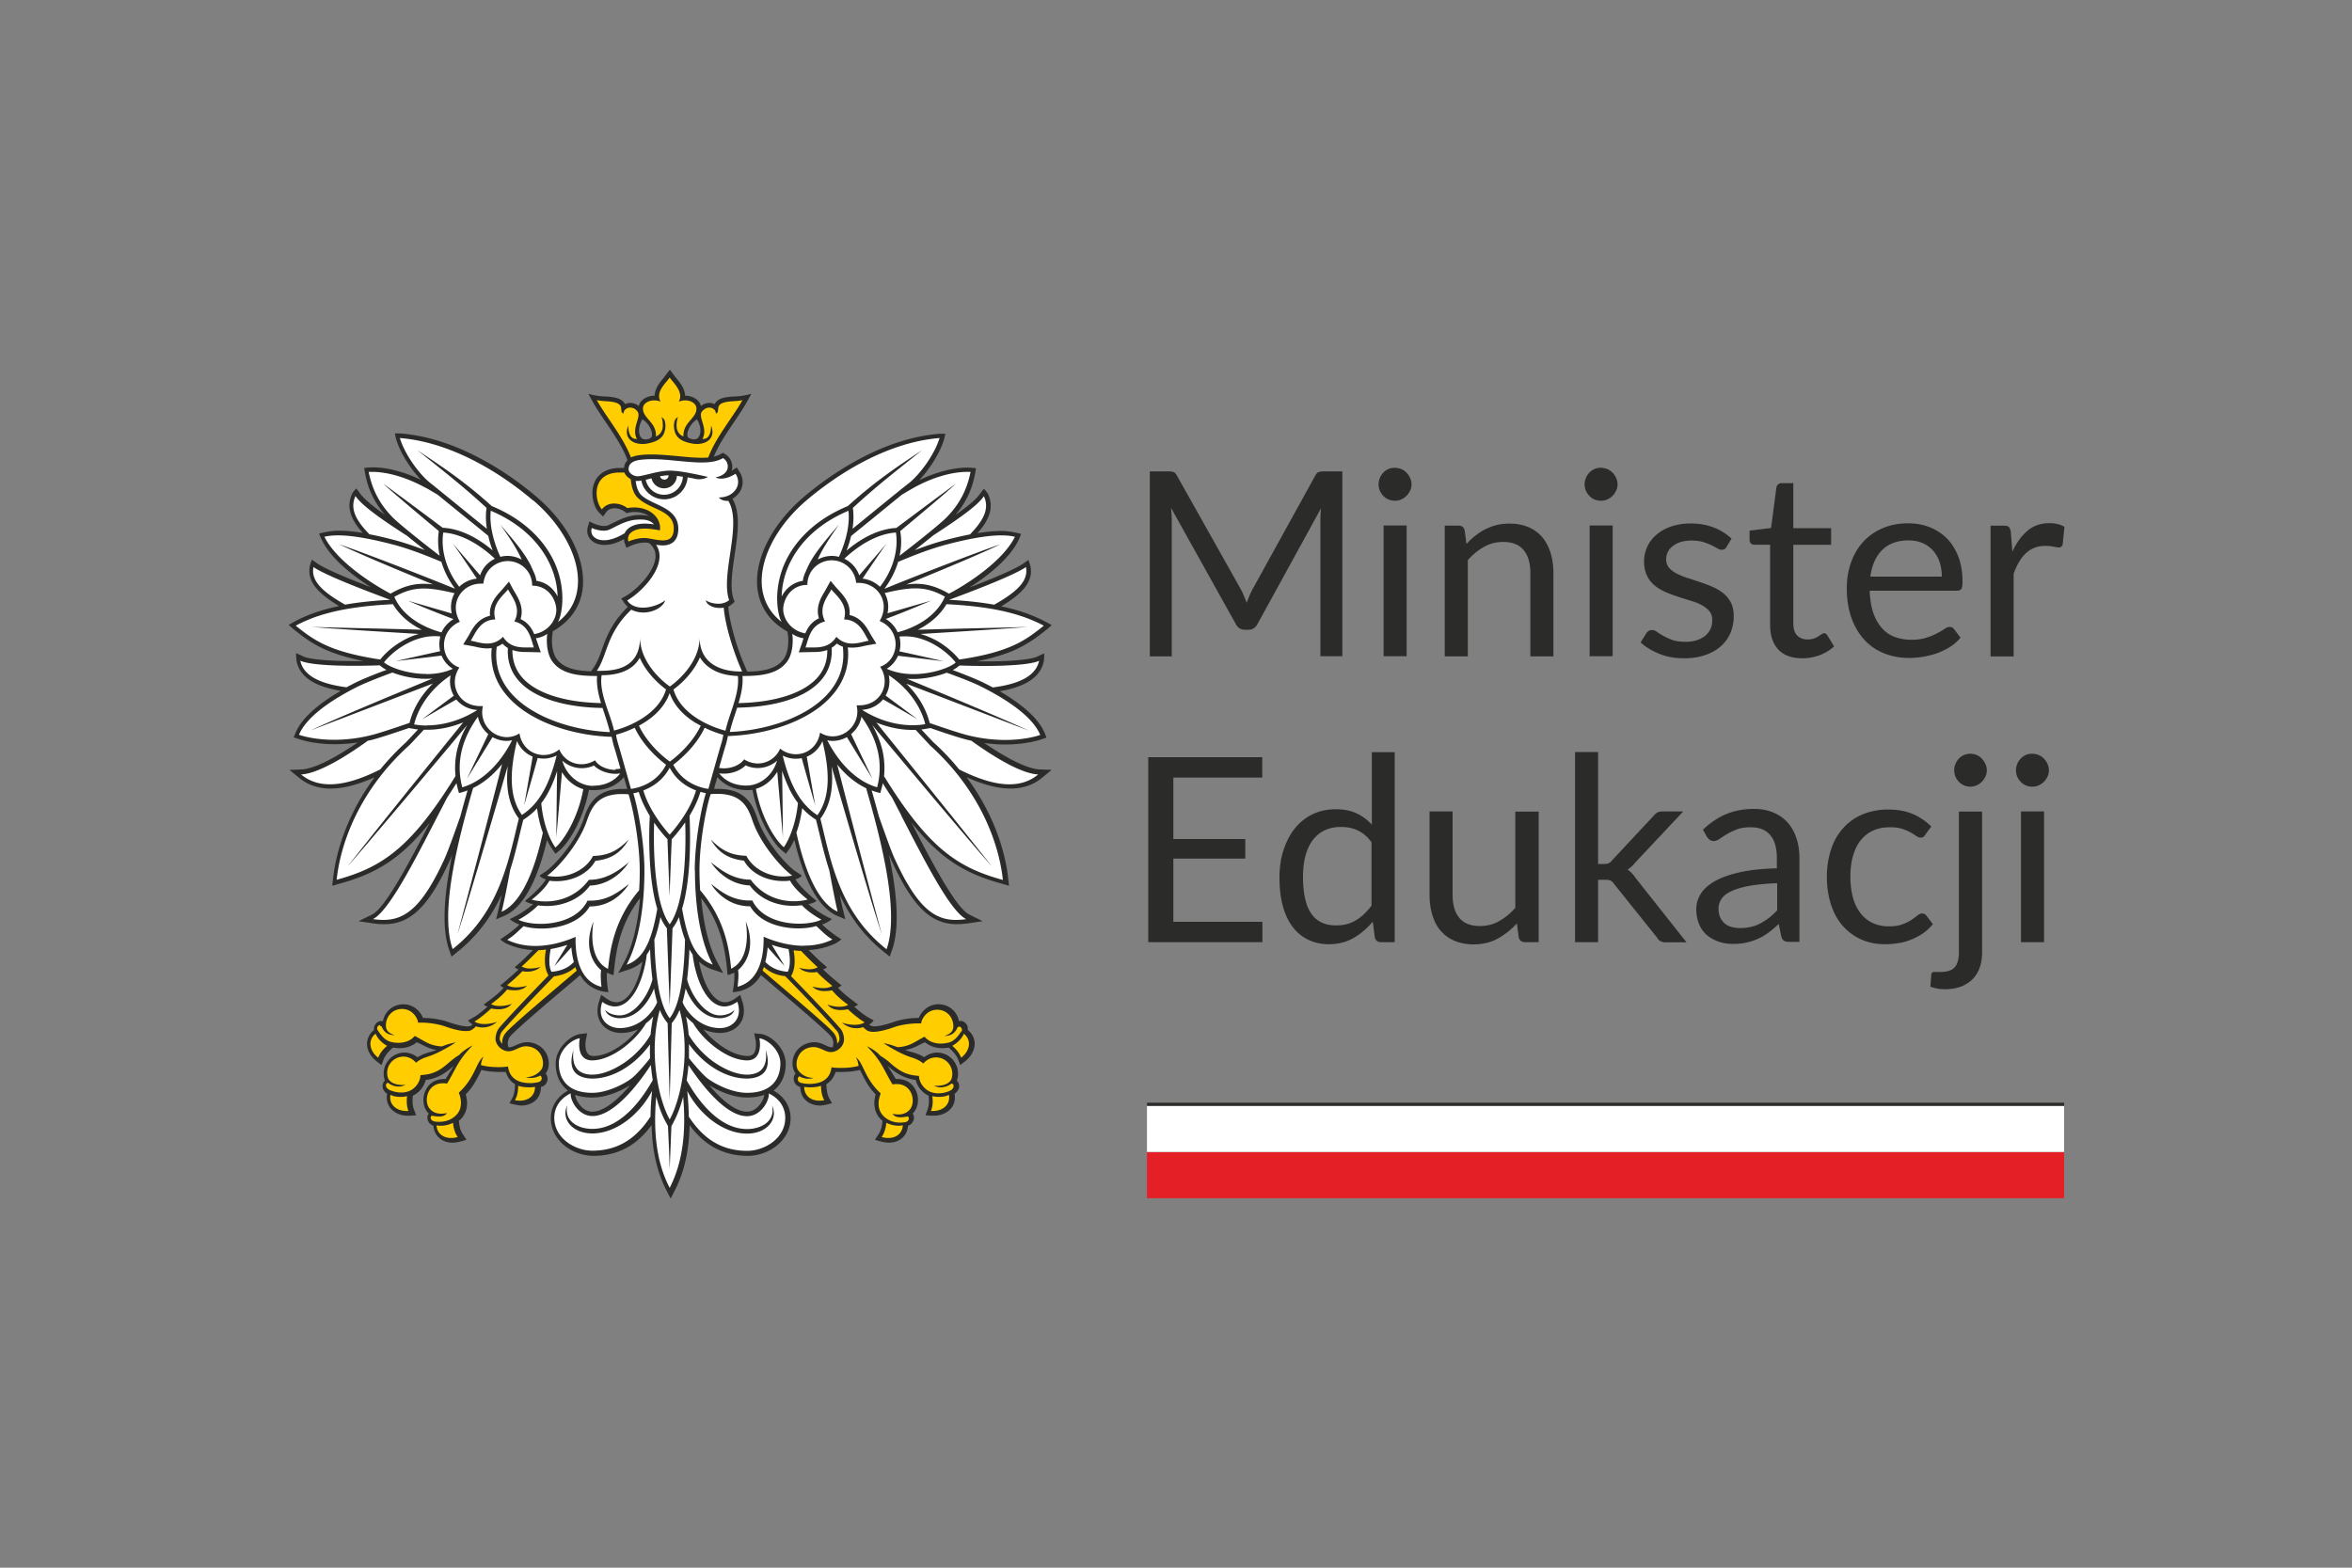 <svg xmlns="http://www.w3.org/2000/svg" width="150" height="100" data-name="Warstwa 1"><rect width="100%" height="100%" fill="#808080" stroke="none"/><defs><clipPath id="a"><path d="M6.18 11.42h137.63v77.17H6.18z" style="fill:none"></path></clipPath><clipPath id="b"><path d="M6.18 11.42h137.63v77.17H6.18z" style="fill:none"></path></clipPath><clipPath id="c"><path d="M18.36 23.59h48.71v52.83H18.36z" style="fill:none"></path></clipPath><clipPath id="d"><path d="M6.18 11.42h137.63v77.17H6.18z" style="fill:none"></path></clipPath></defs><g style="clip-path:url(#a)"><g style="clip-path:url(#b)"><path d="M85.61 30.06v11.8h-1.4v-8.67c0-.12 0-.24.01-.37 0-.13.02-.27.03-.4L80.2 39.8c-.13.25-.32.37-.58.37h-.23c-.26 0-.45-.12-.58-.37l-4.13-7.41c.03.29.05.56.05.81v8.67h-1.4v-11.8h1.18c.14 0 .25.01.33.04.08.03.15.1.22.23l4.08 7.26c.07.13.13.27.19.41.06.14.12.29.18.44.05-.15.11-.29.17-.44.06-.15.13-.28.2-.42l4-7.25c.07-.13.14-.2.22-.23.08-.03.19-.04.33-.04h1.18ZM90.02 30.9c0 .14-.03.28-.09.4s-.13.23-.23.33-.21.17-.34.23-.26.08-.41.08-.28-.03-.4-.08-.23-.13-.33-.23c-.09-.1-.17-.21-.22-.33a1.057 1.057 0 0 1 0-.81c.05-.13.13-.24.22-.34a.979.979 0 0 1 .73-.31c.14 0 .28.03.41.08s.24.13.34.23c.1.1.17.21.23.34.06.13.09.27.09.41Zm-.31 2.62v8.34h-1.47v-8.34h1.47ZM93.5 34.73c.18-.2.37-.39.58-.55.2-.16.42-.31.65-.42s.47-.21.72-.27c.25-.06.53-.09.83-.09.46 0 .86.08 1.21.23.35.15.64.37.87.64.23.28.41.61.53 1 .12.39.18.82.18 1.29v5.31H97.6v-5.31c0-.63-.14-1.12-.43-1.47s-.73-.52-1.31-.52c-.43 0-.84.1-1.21.31-.38.21-.72.49-1.04.85v6.14h-1.47v-8.34h.88c.21 0 .34.1.39.3l.12.91ZM103.16 30.9c0 .14-.03.28-.09.4s-.13.23-.23.33-.21.17-.34.23-.26.08-.41.08-.28-.03-.4-.08-.23-.13-.33-.23c-.09-.1-.17-.21-.22-.33a1.057 1.057 0 0 1 0-.81c.05-.13.13-.24.22-.34a.979.979 0 0 1 .73-.31c.14 0 .28.03.41.08s.24.13.34.23c.1.1.17.21.23.34.06.13.09.27.09.41Zm-.31 2.62v8.34h-1.47v-8.34h1.47ZM110.11 34.89a.33.33 0 0 1-.3.18.57.57 0 0 1-.28-.09c-.1-.06-.23-.13-.38-.2s-.33-.14-.54-.21c-.21-.06-.46-.09-.74-.09-.25 0-.47.03-.67.09-.2.06-.37.15-.51.26a1.05 1.05 0 0 0-.43.85c0 .21.06.39.19.54.12.14.29.27.49.37.2.1.43.2.69.28.26.08.52.17.79.26s.54.19.79.3c.26.11.49.25.69.41.2.16.37.37.49.6.12.24.18.53.18.86 0 .38-.07.74-.21 1.07-.14.33-.34.61-.61.85-.27.24-.6.43-.99.56-.39.14-.84.21-1.35.21-.58 0-1.11-.09-1.58-.28-.47-.19-.87-.43-1.2-.73l.35-.56c.04-.07.1-.13.16-.17s.14-.06.23-.06c.1 0 .2.04.31.12a4.096 4.096 0 0 0 .97.51c.23.08.5.12.84.12.29 0 .54-.04.75-.11.21-.07.39-.17.54-.3.14-.13.25-.27.32-.44.07-.16.1-.34.1-.53 0-.23-.06-.42-.18-.57-.12-.15-.29-.28-.49-.39-.2-.11-.43-.2-.7-.28-.26-.08-.53-.16-.8-.25s-.54-.19-.8-.3-.49-.25-.7-.42-.37-.38-.49-.63-.19-.55-.19-.91c0-.32.07-.62.2-.92.13-.29.32-.55.58-.77.25-.22.56-.4.93-.53s.79-.2 1.26-.2c.55 0 1.04.09 1.48.26s.81.41 1.13.71l-.33.54ZM114.94 41.99c-.66 0-1.17-.18-1.52-.55-.35-.37-.53-.9-.53-1.59v-5.1h-1a.33.33 0 0 1-.22-.08c-.06-.05-.09-.13-.09-.24v-.58l1.37-.17.34-2.58a.36.36 0 0 1 .11-.2c.06-.05.13-.08.23-.08h.74v2.87h2.41v1.06h-2.41v5.01c0 .35.08.61.25.78.17.17.39.25.66.25a1.203 1.203 0 0 0 .69-.2c.08-.05.15-.09.21-.14.06-.04.11-.06.15-.06.08 0 .15.05.21.14l.43.7c-.25.24-.56.42-.91.56-.36.13-.72.2-1.1.2ZM125.02 40.69c-.18.22-.4.41-.65.57-.25.16-.52.29-.81.4a5.542 5.542 0 0 1-1.8.31c-.58 0-1.11-.1-1.59-.29-.49-.2-.91-.48-1.26-.86s-.63-.84-.83-1.4c-.2-.55-.3-1.19-.3-1.91 0-.58.09-1.12.27-1.63.18-.5.43-.94.77-1.31s.74-.66 1.23-.87c.48-.21 1.03-.32 1.63-.32.5 0 .96.08 1.39.25.42.17.79.41 1.1.72.31.32.55.71.73 1.17.17.46.26.99.26 1.58 0 .23-.02.38-.07.46-.05.08-.14.12-.28.12h-5.57c.02.53.09.99.22 1.38s.31.71.54.98.5.46.82.58.67.19 1.07.19c.37 0 .68-.04.95-.13.27-.08.5-.18.69-.28.19-.1.35-.19.48-.28s.24-.13.33-.13c.12 0 .21.05.28.14l.41.54Zm-1.18-3.91c0-.34-.05-.65-.14-.93-.1-.28-.24-.53-.42-.73s-.41-.37-.67-.48-.56-.17-.9-.17c-.7 0-1.26.21-1.67.61-.41.41-.66.98-.76 1.7h4.56ZM128.34 35.19c.26-.57.59-1.02.97-1.34.38-.32.85-.48 1.41-.48.18 0 .34.02.51.06.16.04.31.1.43.18l-.11 1.1c-.03.14-.12.21-.25.21-.08 0-.19-.02-.34-.05s-.32-.05-.5-.05c-.26 0-.5.04-.7.12-.21.08-.39.19-.55.34-.16.15-.31.34-.44.56-.13.22-.25.48-.35.76v5.27h-1.47v-8.34h.84c.16 0 .27.03.33.09s.1.17.12.31l.1 1.27Z" style="fill:#2b2b2a"></path></g><g style="clip-path:url(#c)"><path d="M62.66 47.38c.49.07.97.11 1.45.11 1.04 0 1.89-.18 2.34-.34l.29-.1-.11-.28c-.36-.87-1.34-1.79-2.88-2.68.57-.09 1.05-.23 1.44-.4.77-.34 1.23-.83 1.37-1.47.03-.15.04-.54.04-.54s-.33.14-.46.21c-.3.14-1.33.3-3.33.3h-.52c.87-.18 1.6-.39 2.22-.64 1.01-.42 1.63-.91 2.24-1.39.09-.07.32-.28.32-.28s-.26-.16-.37-.21c-.69-.36-1.54-.72-2.85-.99.35-.21.64-.41.9-.61.5-.4 1.15-1.03.97-1.94-.02-.11-.13-.41-.13-.41s-.24.16-.33.23c-.32.22-1.19.67-3.44 1.53 1.15-.73 2.59-1.84 3.17-3.09.03-.08.13-.33.13-.33s-.62-.19-1.28-.19c-.43 0-.93.05-1.5.14.1-.12.2-.23.28-.34.58-.77.71-1.45.4-2.14-.05-.12-.27-.35-.27-.35s-.17.2-.24.31c-.25.36-.78.8-1.58 1.36.66-.77 1.07-1.61 1.26-2.66.02-.08.05-.32.05-.32s-.29-.04-.55-.04c-.91 0-2.01.29-3.07.8.69-.72 1.34-1.77 1.58-2.58.03-.1.09-.38.09-.38h-.39c-1.64.14-3.37.68-5.13 1.63-1.53.82-2.77 1.77-3.53 2.42-2.12 1.81-3.26 4.2-2.89 6.1.15.77.6 1.76 1.87 2.47l.03.2c.07.59-.02 1.18-.25 1.51-.47.7-1.39.83-2.34.84l-.06-.13c-.66-1.45-1.08-3.12-1.15-3.96v-.06c.09-.04.18-.1.25-.17l.15-.13-.07-.19c-.24-.69-.08-1.76.07-2.79.2-1.33.4-2.69-.14-3.59.21-.13.39-.3.51-.51.21-.39.19-.84-.07-1.24l-.16-.25-.25.16s-.05.03-.08.05c.02-.05.02-.08.03-.12a.94.94 0 0 0-.44-.94l-.15-.09-.15.09c-.12.07-.26.12-.43.16.32-.77.83-1.52 1.29-2.2.3-.45.59-.87.81-1.27l.3-.54s-.56.17-1.1.17c-.44.03-.94.06-1.19.4-.02.03-.04.06-.05.09a.773.773 0 0 0-.34-.08.86.86 0 0 0-.54.2c-.08-.38-.51-.66-1.01-.66-.01-.46-.34-.85-.56-1.12-.07-.08-.41-.54-.41-.54s-.34.45-.41.54c-.22.26-.55.66-.56 1.12-.5 0-.93.28-1.01.66a.86.86 0 0 0-.54-.2c-.12 0-.24.03-.34.08-.01-.03-.03-.06-.05-.09-.25-.33-.75-.37-1.19-.4-.55 0-1.1-.17-1.1-.17l.3.54c.22.4.51.82.81 1.27.51.75 1.08 1.58 1.39 2.43-.15.15-.21.32-.22.49h-.24c-1.1 0-1.51.58-1.65.93-.3.71-.03 1.6.3 1.92l.25.25.2-.28c.15-.21.38-.25.54-.25.23 0 .47.09.65.23l.11.08.13-.03c.13-.03.26-.04.39-.04.34 0 .66.09.9.26-.08-.02-.16-.04-.25-.05-.1-.01-.2-.02-.29-.02-.73 0-1.26.27-1.73.5-.11.05-.2.1-.3.15a.61.61 0 0 1-.28.05c-.31 0-.62-.14-.63-.14l-.31-.15-.1.34c-.08.28-.03.55.13.76.19.25.53.4.93.4.15 0 .31-.02.48-.06.32-.08.56-.2.77-.31 0 .14.04.24.04.25l.11.3.29-.13s.45-.2.85-.2h.12c.06 0 .12.02.19.03l.04.04c.28.25.4.55.36.91-.1.93-1.19 2.03-1.91 2.44l-.27.15.18.26c.07.1.15.19.24.27-1.03 1-1.38 1.96-1.66 2.74-.16.44-.3.82-.53 1.15l-.15.22c-.91-.03-1.78-.17-2.23-.84-.22-.33-.32-.92-.24-1.51l.02-.2c1.26-.71 1.72-1.7 1.87-2.47.36-1.9-.77-4.29-2.89-6.1-.76-.65-1.99-1.6-3.53-2.42-1.76-.95-3.48-1.49-5.13-1.63-.14-.01-.39 0-.39 0s.06.28.09.38c.24.82.89 1.86 1.58 2.58-1.06-.51-2.16-.8-3.07-.8-.26 0-.55.04-.55.04s.03.24.05.32c.19 1.06.61 1.89 1.26 2.66-.79-.56-1.33-1.01-1.58-1.36-.07-.11-.24-.31-.24-.31s-.22.23-.27.35c-.31.69-.18 1.37.4 2.14.08.11.18.22.28.34-.57-.09-1.07-.14-1.5-.14-.67 0-1.28.19-1.28.19s.1.25.14.33c.57 1.25 2.02 2.36 3.17 3.09-2.24-.86-3.12-1.3-3.44-1.53-.09-.07-.33-.23-.33-.23s-.11.3-.13.41c-.18.91.47 1.54.97 1.94.25.2.55.4.9.61-1.31.27-2.17.63-2.85.99-.1.05-.37.21-.37.21s.23.21.32.28c.6.48 1.23.98 2.24 1.39.62.25 1.34.46 2.22.64h-.52c-2 0-3.03-.15-3.33-.3-.14-.07-.46-.21-.46-.21s.01.39.04.54c.14.64.6 1.14 1.37 1.47.4.17.88.3 1.44.4-1.54.89-2.53 1.81-2.88 2.68l-.12.28.29.1c.45.16 1.3.34 2.34.34.48 0 .97-.04 1.45-.11-1.57 1.08-2.84 1.69-3.58 1.72l-.77.03.6.49c.56.47 1.24.7 2.03.7s1.73-.24 2.8-.72c-.53.72-.99 1.47-1.38 2.26-.86 1.74-1.17 3.26-1.27 4.23l-.05.43.42-.12c2.21-.61 3.87-1.47 5.81-3.92-1.29 2.5-2.84 5.46-3.7 5.88l-.85.42.94.14c.26.04.49.05.71.05.83 0 1.51-.28 2.15-.88.68-.64 1.32-1.66 2.03-3.21.04-.08.09-.2.14-.34-.05.24-.1.48-.14.73-.45 2.44-.46 4.21-.04 5.38l.14.39.32-.26c1.23-.97 2.17-2.18 2.87-3.68-.08.41-.16.76-.21.99l-.14.57.54-.23c.81-.35 1.92-1.48 2.71-4.84.12.27.25.48.36.64l.18.25.24-.2c.36-.29.8-.92 1.15-1.64.25-.52.56-1.29.74-2.24.1.02.21.02.32.02.8 0 1.46-.3 1.91-.83.1.35.18.63.21.75h-.27c-1.85 0-2.25 1.16-2.51 1.93-.54 1.56-1.96 3.03-2.41 3.33l-.4.27s.1.16.41.24c-.37.61-1.34 1.38-1.34 1.38s.19.15.53.2c-.83.7-1.5.95-1.5.95s.22.22.62.35c-.51.51-1.23.95-1.23.95s.22.19.4.27c.54.24 1.07.38 1.69.41-.33.33-.63.63-.84.82l-.32.27s.09.11.25.14c-.15.15-.6.55-.85.76l-.33.27s.09.09.23.14c-.22.28-.73.67-.91.8l-.37.28s.12.1.24.13c-.19.18-.64.55-.88.68l-.36.2s.12.16.29.26c-.06.04-.11.12-.34.12-.29 0-.75-.12-1.3-.31-.42-.14-1.02-.23-1.52-.23-.16-.4-.59-.87-1.25-.87-.38 0-.73.15-.98.42-.17.19-.28.42-.33.66-.24-.06-.42.09-.51.25-.05.09-.07.2-.06.31-.28.23-.44.55-.44.89 0 .41.23.81.61 1.11l.31.24.14-.37c.1-.26.34-.54.6-.75.14.02.27.04.4.04.55 0 .9-.2 1.11-.38.53.24.79.43 1.26.49-.26.11-.45.14-.53.17-.22.07-.43.14-.68.3-.24-.19-.53-.3-.83-.3a1.343 1.343 0 0 0-1.27 1.74c0 .02.01.03.02.05-.07.06-.12.15-.14.25-.04.17.02.42.28.59-.07.4.03.7.24.95.24.28.64.45 1.08.45.19 0 .53-.03.53-.03l-.14-.37c-.1-.26-.1-.55-.07-.88.41-.19.72-.58.82-1 .68-.08 1.2-.37 1.8-.91 0 0-.27.42-.41.65-.04.07-.08.13-.12.2h-.1c-.54 0-.98.27-1.19.75-.21.47-.16 1.03.14 1.37.02.03.05.06.08.08-.06.08-.1.17-.09.28 0 .19.12.41.38.5.05.64.54 1.08 1.22 1.08.4 0 .89-.19.89-.19l-.22-.33c-.16-.23-.24-.5-.26-.88.49-.38.63-1.04.43-1.68.45-.44.7-.95.93-1.41.03-.05.05-.1.07-.15.45.11.91.13 1.22.13h.34c.1.34.3.61.59.78-.01.33-.05.66-.18.89l-.18.32s.48.15.76.15c.38 0 .71-.13.94-.36.2-.2.31-.51.31-.82.32-.09.43-.34.42-.54 0-.12-.05-.23-.12-.32.24-.32.26-.81.07-1.22-.21-.46-.69-.77-1.24-.78-.28 0-.53.1-.73.19-.15.07-.28.13-.41.13h-.07c-.05-.19-.08-.47.16-.74.41-.45 2.18-1.96 3.61-3.17.3-.25.57-.48.81-.69.31.53.77.88 1.38 1.03.16.04.42.06.42.06s-.14-.73-.09-1.25c.21.11.42.16.42.16s.02-.29.04-.38c.15-1.44.46-2.98 1.65-4.53-.14 1.7-.5 3.12-1.03 4.11l-.36.67.72-.24c.31-.11.59-.27.82-.49-.25 1.35-.86 2.59-1.66 2.59-.2 0-.42-.08-.64-.24l-.33-.23-.12.38c-.24.71-.06 1.19.14 1.46.27.37.73.59 1.25.59.41 0 .77-.09 1.08-.23-.72.89-1.89 1.7-2.82 1.7-.23 0-.33-.08-.38-.15-.17-.2-.18-.61-.12-.91l.08-.39-.4.04c-.34.04-.73.26-1.05.6-.36.38-.56.84-.56 1.3 0 .6.18 1.11.53 1.49.08.08.16.16.25.23-.69.38-1.09 1.01-1.09 1.76 0 .68.32 1.31.9 1.77.51.4 1.18.63 1.82.63 1.01 0 1.9-.29 2.65-.86.44-.34.79-.74 1.06-1.1.03 1.65.35 3 .95 4.18l.26.51.26-.51c.6-1.17.92-2.53.95-4.18.27.37.62.76 1.06 1.1.75.57 1.65.86 2.65.86.65 0 1.31-.23 1.82-.63.58-.46.91-1.08.91-1.77 0-.74-.39-1.38-1.09-1.76.09-.07.17-.14.25-.23.35-.38.53-.89.53-1.49 0-.45-.2-.91-.56-1.3-.32-.34-.71-.56-1.05-.6-.1 0-.4-.04-.4-.04l.08.39c.06.3.05.71-.12.91-.05.06-.15.15-.38.15-.93 0-2.1-.81-2.82-1.7.32.14.68.23 1.08.23.51 0 .98-.22 1.25-.59.2-.27.38-.75.14-1.46l-.12-.38-.32.23c-.23.16-.45.24-.65.24-.8 0-1.41-1.25-1.66-2.59.24.22.51.38.82.49l.72.24-.36-.67c-.54-.99-.89-2.41-1.04-4.11 1.19 1.55 1.5 3.09 1.65 4.53 0 .1.04.38.04.38s.21-.06.42-.16c.04.52-.1 1.25-.1 1.25s.25-.02.42-.06c.61-.15 1.07-.5 1.38-1.03.24.2.51.43.81.69 1.43 1.21 3.2 2.72 3.61 3.17.24.27.21.54.16.74h-.07c-.13 0-.26-.06-.41-.13-.2-.09-.44-.2-.72-.19-.54.02-1.03.32-1.24.78-.19.41-.17.9.07 1.22-.07.08-.12.2-.12.32 0 .2.1.45.42.54 0 .31.11.62.32.82.23.23.56.36.94.36.28 0 .76-.15.76-.15l-.18-.32c-.13-.23-.16-.55-.18-.89.29-.18.49-.45.59-.78h.34c.31 0 .77-.02 1.22-.13.02.05.05.09.07.15.23.46.48.98.93 1.41-.2.64-.06 1.3.43 1.68-.03.38-.11.65-.26.88l-.22.33s.49.19.89.19c.68 0 1.17-.43 1.22-1.08.25-.09.37-.3.38-.5 0-.11-.03-.21-.09-.28.03-.03.06-.05.08-.08.29-.34.35-.9.14-1.37-.21-.48-.65-.75-1.19-.75h-.1c-.04-.07-.08-.14-.12-.2-.14-.23-.41-.65-.41-.65.6.54 1.13.82 1.8.91.1.42.41.81.82 1 .04.32.03.61-.06.88l-.14.37s.34.03.53.03c.45 0 .84-.17 1.09-.45.21-.24.3-.55.24-.95.26-.18.32-.42.28-.59a.445.445 0 0 0-.14-.25c0-.01.01-.03.02-.05.18-.57-.05-1.2-.56-1.53a1.37 1.37 0 0 0-.71-.21c-.3 0-.59.11-.83.3-.25-.16-.46-.23-.68-.3-.09-.03-.27-.06-.53-.17.48-.06.73-.25 1.26-.49.2.17.56.38 1.11.38.13 0 .27-.01.4-.04.26.22.5.49.6.75l.14.37.31-.24c.38-.3.6-.7.61-1.11 0-.34-.15-.66-.44-.89.01-.1 0-.21-.05-.31-.09-.16-.27-.31-.51-.25-.05-.25-.16-.48-.33-.66-.25-.27-.59-.42-.98-.42-.67 0-1.1.48-1.25.87-.51 0-1.1.09-1.52.23-.55.19-1.01.31-1.31.31-.23 0-.28-.08-.34-.12.18-.1.29-.26.29-.26l-.36-.2c-.24-.13-.7-.5-.88-.68.12-.03.24-.13.24-.13l-.37-.28c-.17-.13-.68-.52-.91-.8.13-.05.23-.14.23-.14l-.33-.27c-.25-.2-.7-.6-.85-.76.16-.03.25-.14.25-.14l-.32-.27c-.22-.19-.52-.49-.85-.82.61-.03 1.15-.17 1.69-.41.17-.08.4-.27.4-.27s-.72-.44-1.23-.95c.4-.13.62-.35.62-.35s-.66-.25-1.5-.95c.34-.05.53-.2.53-.2s-.98-.77-1.35-1.38c.31-.08.41-.24.41-.24s-.28-.2-.41-.27c-.45-.3-1.87-1.77-2.41-3.33-.27-.77-.67-1.93-2.51-1.93h-.27c.03-.12.11-.4.21-.75.45.53 1.12.83 1.92.83.11 0 .22 0 .32-.02.18.95.48 1.72.74 2.24.35.72.79 1.35 1.15 1.64l.24.2.18-.25c.11-.15.24-.37.36-.64.79 3.35 1.9 4.49 2.71 4.84l.54.23-.14-.57c-.06-.23-.13-.57-.21-.99.69 1.5 1.63 2.71 2.86 3.68l.32.26.14-.39c.42-1.17.41-2.93-.04-5.38-.05-.24-.09-.49-.14-.73.06.14.11.26.14.34.71 1.55 1.36 2.57 2.03 3.21.64.6 1.32.88 2.15.88.22 0 .45-.02.71-.05l.94-.14-.85-.42c-.86-.42-2.41-3.38-3.7-5.88 1.94 2.45 3.59 3.31 5.81 3.92l.42.12-.05-.43c-.1-.97-.41-2.49-1.27-4.23-.39-.79-.85-1.54-1.38-2.26 1.07.48 1.99.72 2.79.72s1.47-.23 2.03-.7l.6-.49-.77-.03c-.74-.03-2.01-.65-3.58-1.72M41.49 27.94c-.13.08-.31.11-.45.07-.32-.09-.41-.71-.07-1.26.5.3.77 1.03.52 1.19m-3.71 42.97c-.35 0-.61-.2-.76-.38-.23-.26-.33-.55-.34-.69.31.11.68.17 1.1.17.88 0 1.83-.42 2.41-.79-.81.96-1.69 1.69-2.41 1.69m9.86-.9c.42 0 .78-.06 1.1-.17-.01.14-.11.44-.34.69-.15.17-.4.38-.76.38-.73 0-1.61-.73-2.41-1.69.58.37 1.53.79 2.41.79m-3.25-42c-.14.04-.32 0-.46-.07-.25-.15.02-.88.52-1.19.35.55.25 1.16-.06 1.26" style="fill:#2b2b2a"></path></g><g style="clip-path:url(#d)"><path d="M32.36 59.94c.38-.23.61-.47 1.03-.86.33.1.73.15 1.15.15 1.14 0 2.46-.39 3.07-1.41h.02c1.05 0 1.93-.57 2.48-1.43-.61.47-1.33 1.06-2.45 1.06h-.19c-.54 1.1-1.88 1.48-2.99 1.48-.59 0-1.11-.11-1.42-.26.24-.12.86-.5 1.25-.92.19.03.38.04.57.04 1.12 0 2.17-.5 2.74-1.3 1.12-.04 2.01-.75 2.48-1.48-.55.44-1.37 1.11-2.52 1.11h-.02c-.81 1.08-1.9 1.38-2.77 1.38-.34 0-.64-.05-.88-.11.3-.24.83-.68 1.13-1.21.15.02.29.03.44.03 1.08 0 2.06-.51 2.49-1.3.83-.09 1.56-.38 2.12-1.35-.66.66-1.23 1.01-2.27 1.04-.43.84-1.42 1.32-2.36 1.32-.19 0-.39-.02-.57-.06.53-.35 1.98-1.89 2.53-3.48.28-.8.63-1.73 2.24-1.73.14 0 .28 0 .43.02.31.99.71 3.16.71 4.87 0 .43-.01.85-.04 1.25-1.55 1.84-1.84 3.67-1.98 5.01-.73-.33-1.19-1.34-.93-3.02-.63 1.56-.09 2.63.49 3.11-.07.33.02 1.06.02 1.06-1.22-.31-1.69-1.59-1.65-3.19-.87.38-1.76.58-2.57.58-.65 0-1.26-.13-1.79-.39m2.77.59c-.08.41-.16 1.04.05 1.45.52-.05 1.02-.19 1.43-.63-.08-.28-.13-.59-.16-.93-.42.47-.94 1.05-1.08 1.19.09-.17.49-.81.82-1.35-.36.12-.72.21-1.07.27m-1.82-8.55c-.84-1.16-.78-2.81-.32-4.72.2.46.56.81 1 .99-.22 1.29-.54 3.1-.54 3.1s.52-1.77.86-3.01c.12.02.24.04.37.04.29 0 .58-.07.84-.2-.43 1.73-1.05 3.04-2.21 3.79m-.63-4.76c-.12.02-.23.04-.35.04-.32 0-.63-.09-.9-.24-.65 1.06-1.63 2.65-1.63 2.65l1.36-2.84a1.927 1.927 0 0 1-.66-1.11c-.95 1.32-1.44 2.81-1 4.5 1.26-.36 2.41-1.48 3.18-3m-3.74-7.73a68.53 68.53 0 0 1-2.9-1.17s1.64.48 2.79.81c-.1-.44-.04-.89.18-1.29-.81-.19-1.42-.3-1.96-.3-.66 0-1.21.16-1.88.53.49 1.17 1.74 1.93 3.01 2.27.15-.34.41-.63.75-.84m-1.68 6.77c1.31 0 2.46-.5 3.21-.98-.55-.04-1.02-.28-1.34-.67-.91.52-2.19 1.27-2.19 1.27s1.19-.89 2.03-1.51l-.03-.06c-.2-.38-.26-.82-.17-1.24-1.25.83-2.06 2.01-2.33 3.13.28.05.56.07.83.07m-4.56-2.74c.38-.19 1.05-.47 1.97-.81-.16-.08-.29-.17-.38-.25l-.05-.04c-.55.02-1.1.03-1.62.03-1.64 0-3-.1-3.45-.33.16.76.89 1.44 2.95 1.7.19-.1.38-.2.58-.3m4.5-.54c.57 0 1.16-.09 1.7-.34-.32-.19-.57-.48-.72-.84-1.13.14-2.91.35-2.91.35s1.63-.37 2.82-.63a2.048 2.048 0 0 1 .01-.94c-.13-.02-.25-.02-.37-.02-1.42 0-2.69.99-3.22 1.67.36.32 1.49.74 2.71.74m5.6-3.35c.47-.87-.14-1.55-.4-2.04-.35.43-1.09.96-.81 1.91-.99.03-1.27.9-1.57 1.36.29.05.66.18 1.05.18.34 0 .69-.1 1.01-.43.38.61.95.68 1.45.68h.52c-.19-.52-.29-1.42-1.25-1.66m.47-3.95c-.28-.62-.65-1.23-1.37-2.23 1.31 1.51 1.77 2.14 2.12 2.99.09.18.16.38.19.6.67.1 1.11.52 1.35 1-.04-1.91-1.26-4.2-4.26-5.47-.12 1.07.29 2.25.61 2.94.15-.04.3-.06.45-.06.31 0 .62.08.9.23m1.93 6.45c-.29-.44-.36-1.14-.29-1.71 0 0-.29.23-.72.28.02.07.05.15.07.21.03.1.24.69.24.69s-.87-.02-.94-.02c-.19 0-.53 0-.87-.13-.01.64.18 1.21.56 1.68.85 1.05 2.7 1.66 5.09 1.71-.17-.57-.3-1.17-.25-1.73-1.08 0-2.29-.08-2.89-.98m-2.81-.81a1.63 1.63 0 0 1-.33-.27c-.12.08-.24.15-.37.2-.45 3.54 3.81 5.3 7.21 5.44v-.03c-.08-.34-.2-.71-.33-1.11-.04-.13-.09-.26-.13-.4-3.09-.04-6.2-1.06-6.04-3.82m-13.53-1.43c1.16.93 2.15 1.67 5.39 2.16.33-.42.82-.84 1.35-1.15.37-.22.74-.38 1.12-.48-2.27-.14-5.65-.34-6.82-.45 1.44.05 4.31.1 7 .18-.11-.06-.22-.11-.32-.17-.67-.39-1.18-.89-1.52-1.46-3.44.17-5.07.77-6.2 1.37m20.39 9.15c.11 0 .22-.01.32-.03-.16-.56-.33-1.15-.43-1.47a6.03 6.03 0 0 1-.13-.56c-2.42-.07-5.38-.94-6.82-2.8a3.91 3.91 0 0 1-.83-2.86c-.09.01-.18.02-.28.02-.3 0-.58-.06-.82-.12-.1-.02-.72-.13-.72-.13s.33-.53.38-.62c.23-.43.57-1.04 1.33-1.21-.07-.76.41-1.28.74-1.63.07-.08.47-.55.47-.55s.29.55.35.64c.25.42.62 1.02.39 1.75.47.22.72.59.87.96.89-.15 1.41-.9 1.41-1.54 0-.58-.45-1.55-1.54-1.55 0-.96-.77-1.57-1.56-1.57-.66 0-1.45.47-1.55 1.44h-.16c-1.2 0-2.05 1.23-1.34 2.43-1.43.62-1.26 2.51-.03 2.92-.71 1.04-.07 2.46 1.33 2.46h.17c-.26 1.07.58 1.98 1.52 1.98.27 0 .55-.07.81-.24.14.88.82 1.38 1.54 1.38.35 0 .7-.11 1-.36.22.56.78.95 1.42.95.28 0 .57-.08.86-.25.24.4.81.61 1.31.61m-8.85-12.2c-.56-.84-1.32-1.96-1.54-2.25l1.75 2.04c.17-.51.53-.86.94-1.06-.79-.75-2.01-1.59-3.29-1.67-.19 1.26.31 2.56 1.02 3.46.29-.29.68-.47 1.11-.52m7.42 13.21c.83 0 1.39-.34 1.74-.79-.09.02-.2.03-.3.03-.46 0-1.03-.17-1.38-.53a1.846 1.846 0 0 1-2.02-.31c.23.86 1.02 1.61 1.97 1.61m-5.3 5.4c-.21 1.12-.41 2.13-.54 2.63.67-.29 1.82-1.31 2.63-5.04-.16-.43-.29-.96-.37-1.56-.24.27-.51.49-.81.69l-.07.05c-.06.24-.12.48-.18.73-.19.79-.39 1.65-.67 2.51m-8.73 3.09c.23.03.45.05.66.05 1.39 0 2.5-.82 3.91-3.92.17-.37.59-1.51 1-2.69.16-.59.31-1.14.46-1.65-.09.03-.17.06-.26.09l-.29.08-.08-.29c-.03-.12-.05-.23-.08-.34-.21.33-.41.64-.6.93-.24.47-.46.89-.59 1.14-1.47 2.86-3.12 6.1-4.14 6.6m6.39-8.36c-.84 2.92-2.18 7.83-1.3 10.27 3.01-2.38 3.56-5.67 4.22-8.33l-.04-.05c-.48-.66-.71-1.49-.71-2.53 0-.24.02-.49.04-.76-.95 3.28-2.47 8.46-3.21 10.74.66-2.46 1.99-7.49 2.85-10.87-.55.68-1.18 1.21-1.86 1.53m-8.69 5.85c2.84-.78 4.72-1.98 7.58-6.62-.07-.7 0-1.39.22-2.07.13-.4.3-.8.53-1.19-2.44 2.93-5.93 7.07-7.63 9.03 1.44-1.86 5.19-6.5 7.37-9.19-.76.31-1.53.47-2.3.47h-.21c-.5.54-.89.96-.94 1-3.11 2.81-4.36 6.14-4.62 8.56m-2.4-9.24c.37.13 1.17.32 2.24.32.7 0 1.51-.08 2.38-.3.6-.15 1.82-.57 2.43-.78.22-.91.75-1.79 1.49-2.51-2.39.92-6.1 2.34-7.8 2.99 1.7-.79 5.38-2.32 7.78-3.31-.14.01-.28.02-.42.02-.78 0-1.56-.17-2.14-.4-.85.31-1.73.66-2.22.9-2.11 1.06-3.36 2.13-3.74 3.07m4.39.38c-1.12.81-3.08 2.1-4.26 2.15.49.41 1.1.63 1.84.63.87 0 1.92-.3 3.21-.95.5-.61 1.05-1.19 1.65-1.74.05-.05.36-.38.76-.81-.1-.01-.2-.02-.29-.04l-.29-.05c-.65.22-1.74.59-2.31.74-.1.03-.21.05-.31.07m10.53-15.33c-1.59-1.36-4.85-3.68-8.49-3.98.3 1.01 1.21 2.3 1.98 2.9.47.37 2.29 1.86 3.57 2.89-.06-.39-.08-.79-.04-1.18l.02-.15c-1.64-1.52-3.09-2.61-4.4-3.68 1.23.84 2.78 1.8 4.73 3.56l.07.03c1.73.73 3.04 1.86 3.78 3.26.62 1.16.81 2.55.53 3.69-.03.13-.09.3-.16.42 2.38-1.83 1.21-5.39-1.57-7.76m.51 19.32c.13 1.43.61 2.42.9 2.82.49-.4 1.43-1.81 1.78-3.72-.38-.11-.73-.33-1.02-.64a2.42 2.42 0 0 1-.34-.45c-.15 1.8-.36 4.16-.36 4.16s.02-2.37.05-4.22c-.14.42-.28.79-.45 1.13-.17.35-.36.66-.57.93M25.9 34.14c-1.7-1.1-2.82-1.9-3.23-2.5-.33.74-.08 1.45.89 2.44.47.09.99.21 1.56.36.66.17 1.34.41 1.98.65-.43-.34-.84-.67-1.2-.96m-.86.6c-1.72-.45-2.78-.58-3.47-.58-.4 0-.67.04-.88.09.81 1.62 3.19 3.09 4.22 3.63l.1-.06c.72-.4 1.32-.57 2.02-.57.19 0 .38.01.59.04-2.01-.82-4.86-2.01-5.98-2.56 1.64.57 5.06 1.89 7.34 2.82.01 0 .03 0 .04.01a5.5 5.5 0 0 1-.87-1.71c-.92-.39-2.04-.83-3.1-1.11m-.16 3.53c-1.71-.63-4.19-1.59-4.9-2.09-.17.89.59 1.59 2.02 2.4.79-.14 1.73-.25 2.87-.31m2.25-7.15c-1.05-.58-2.3-1.01-3.4-1.01h-.22c.24 1.16.7 2.04 1.5 2.87.35.37 1.71 1.46 3.03 2.48-.1-.48-.13-1-.06-1.52v-.06c-1.55-1.29-3.13-2.63-3.53-3.01.52.37 2.16 1.59 3.79 2.81h.05c1.28.08 2.42.84 3.13 1.44-.11-.28-.21-.6-.28-.93-.38-.31-.87-.71-1.49-1.21s-1.26-1.02-1.72-1.4c-.28-.17-.55-.33-.8-.47m15.35 12.87c-.59 2-3.32 2.63-3.32 2.63-.23-1.08-.97-2.39-.79-3.53.4 0 1.04-.04 1.59-.32.37-.18.65-.45.84-.79.48 1.09 1.41 1.82 1.67 2.01m3.05-1.22c-.39-.2-.68-.48-.88-.82-.47 1.11-1.42 1.86-1.69 2.05.59 2 3.32 2.63 3.32 2.63.23-1.07.91-2.36.79-3.49-.37-.01-.98-.07-1.53-.36m-1.14 3.37c-.85-.52-1.42-1.17-1.68-1.92-.27.75-.83 1.4-1.68 1.92-.1.06-.19.11-.28.16.65 1.39 1.97 2.29 1.97 2.29s1.32-.91 1.97-2.29c-.09-.05-.19-.1-.28-.16m-3.93.29c-.55.27-1.03.4-1.19.45.03.21.08.41.14.6.22.74.81 2.85.81 2.85s1.53-.12 2.24-1.54c-.28-.21-1.4-1.08-2-2.36m4.46 0c-.6 1.28-1.72 2.15-2 2.36.71 1.41 2.24 1.54 2.24 1.54s.59-2.11.81-2.85c.06-.19.11-.39.14-.6-.17-.04-.64-.18-1.19-.45m-1.22 3.66c-.35-.23-.73-.58-1.01-1.11-.28.53-.66.88-1.01 1.11-.23.15-.46.26-.67.34.43 1.49 1.68 2.82 1.68 2.82s1.26-1.34 1.68-2.82c-.21-.08-.44-.19-.67-.34m-.02 2.39c.07 1.94-.05 5.23-.99 6.49-.94-1.26-1.06-4.55-.99-6.49.39.57.74.94.77.98l.08.08c.05 1.51.12 3.15.13 3.66.02-.51.08-2.15.14-3.66l.08-.08s.38-.42.77-.98m-2.25-.32v-.11c-.27-.45-.54-.97-.7-1.52-.14.04-.26.07-.35.08.33 1.06.71 3.25.71 4.92 0 2.23-.33 4.52-1.14 6.02 1-.35 1.57-1.31 1.96-3.57-.65-2.09-.51-5.36-.48-5.82m2.87 3.36c0-1.67.38-3.86.71-4.92a2.66 2.66 0 0 1-.35-.08c-.16.55-.42 1.07-.69 1.52v.11c.02.46.17 3.72-.48 5.82.39 2.26.95 3.22 1.96 3.57-.82-1.5-1.14-3.79-1.14-6.02M43.3 58.5c-.1.24-.22.45-.35.63l-.06.08c-.07 2.07-.18 4.94-.18 4.95 0 0-.11-2.88-.18-4.95l-.06-.08c-.13-.18-.25-.39-.35-.63-.11.57-.24 1.05-.39 1.44 0 .1.01.19.01.27.06 1.66.23 3.78.97 4.74.74-.96.91-3.07.97-4.74 0-.08 0-.17.01-.27-.15-.39-.28-.87-.39-1.44m-3.79 6.45c-.29 0-.82-.14-.91-.53.24.28.69.35.91.35 1.02 0 1.88-1.38 2.1-2.3-.08-.64-.13-1.3-.15-1.92-.07.13-.14.24-.22.35v.05c-.22 1.67-.96 3.25-2.02 3.25-.25 0-.53-.09-.81-.29-.37 1.1.37 1.67 1.11 1.67 1.44 0 2.26-1.26 2.39-1.66-.08-.27-.15-.56-.2-.87-.19.52-.89 1.9-2.19 1.9m7.49-1.04c-.29.2-.56.29-.81.29-1.06 0-1.8-1.58-2.02-3.25v-.05c-.08-.11-.15-.22-.21-.35-.03.63-.07 1.29-.15 1.92.22.91 1.08 2.3 2.1 2.3.22 0 .67-.07.91-.35-.09.39-.62.53-.91.53-1.3 0-2-1.38-2.19-1.9-.06.3-.12.6-.2.87.13.4.96 1.66 2.39 1.66.74 0 1.47-.57 1.11-1.67m-4.09 1.23-.1.13c-.04 1.6-.11 4.09-.13 4.9-.02-.81-.09-3.3-.13-4.9l-.1-.13c-.15-.2-.29-.44-.4-.72-.74 2.69-.08 5.71.63 6.99.71-1.28 1.37-4.3.63-6.99-.11.27-.24.51-.4.72m-1.47 1.46c-.99 1.37-2.4 2.2-3.69 2.2-.51 0-.94-.16-1.15-.45-.23-.32-.24-.79-.05-1.38-.08.53 0 .95.23 1.22.2.24.56.36.96.36.58 0 1.28-.26 1.97-.71.71-.46 1.39-1.19 1.75-1.84.04-.39.09-.77.17-1.16-.13.15-.28.3-.46.43-.67 1.15-2.21 2.37-3.44 2.37-.91 0-.86-1.02-.78-1.41-.52.06-1.34.76-1.34 1.6 0 .93.5 1.88 2.13 1.88.99 0 2.12-.61 2.53-.94.28-.22.77-.78 1.16-1.27-.01-.3-.02-.6 0-.9m6.97-.37c.08.39.12 1.41-.78 1.41-1.23 0-2.77-1.22-3.44-2.37-.17-.14-.33-.29-.46-.43.08.38.14.77.17 1.16.37.65 1.04 1.38 1.75 1.84.69.45 1.39.71 1.97.71.4 0 .76-.12.96-.36.23-.27.31-.68.23-1.22.2.59.18 1.06-.05 1.38-.21.29-.64.45-1.15.45-1.28 0-2.7-.82-3.69-2.2v.9c.4.49.88 1.05 1.16 1.27.42.33 1.54.94 2.54.94 1.63 0 2.13-.95 2.13-1.88 0-.84-.82-1.54-1.35-1.6m-5.45 5.33-.15.28c-.04.97-.08 2-.11 2.74-.02-.74-.06-1.77-.11-2.75l-.15-.28c-.22-.39-.43-.94-.6-1.59-.19 2.2 0 4.16.86 5.81.85-1.65 1.05-3.61.86-5.81-.17.64-.38 1.19-.6 1.59m-1.38-1.97c-.85 1.6-2.37 2.72-3.81 2.72-1.29 0-2.02-.93-1.6-1.79-.22 1 .68 1.5 1.6 1.5 2 0 3.4-2.32 3.85-3.11-.05-.31-.09-.64-.12-.97-.49.76-2.22 3.26-3.72 3.26-.93 0-1.44-1.04-1.39-1.45-.72.35-1.05.94-1.05 1.56 0 1.29 1.3 2.1 2.43 2.1 1.98 0 3.05-1.17 3.71-2.18 0-.52.04-1.07.1-1.64m7.44.17c.05.41-.46 1.45-1.39 1.45-1.51 0-3.23-2.51-3.73-3.26-.03.33-.07.66-.12.97.44.79 1.85 3.11 3.85 3.11.92 0 1.82-.5 1.6-1.5.41.86-.31 1.79-1.6 1.79-1.44 0-2.97-1.12-3.81-2.72.06.58.09 1.13.1 1.64.67 1.01 1.73 2.18 3.72 2.18 1.13 0 2.43-.81 2.43-2.1 0-.62-.32-1.21-1.05-1.56m2.24-9.42c-.82 0-1.7-.2-2.57-.58.03 1.59-.43 2.88-1.66 3.19 0 0 .1-.73.03-1.06.58-.48 1.12-1.55.49-3.11.26 1.68-.2 2.69-.93 3.02-.13-1.34-.42-3.17-1.98-5.01-.02-.4-.04-.82-.04-1.25 0-1.71.39-3.88.71-4.87.15-.02.3-.02.44-.02 1.6 0 1.96.92 2.24 1.73.55 1.59 1.99 3.13 2.53 3.48-.18.04-.37.06-.57.06-.94 0-1.93-.48-2.36-1.32-1.04-.03-1.6-.38-2.27-1.04.56.97 1.29 1.25 2.12 1.35.43.79 1.41 1.3 2.49 1.3.15 0 .29 0 .44-.03.3.53.83.97 1.13 1.21-.24.06-.54.11-.87.11-.86 0-1.96-.3-2.77-1.38h-.01c-1.14 0-1.96-.67-2.52-1.11.47.73 1.37 1.44 2.48 1.48.57.8 1.62 1.3 2.74 1.3.19 0 .38-.01.58-.04.39.42 1.01.8 1.25.92-.3.15-.83.26-1.42.26-1.11 0-2.45-.37-2.99-1.48h-.19c-1.12 0-1.84-.59-2.45-1.06.55.86 1.43 1.43 2.48 1.43h.02c.61 1.03 1.93 1.41 3.07 1.41.42 0 .82-.05 1.15-.15.42.39.65.63 1.03.86-.53.26-1.14.39-1.79.39m-2.08-.05c.33.53.72 1.18.82 1.35-.13-.13-.65-.71-1.08-1.19-.03.34-.08.65-.15.93.42.44.91.58 1.43.63.21-.42.13-1.05.05-1.45-.35-.06-.71-.15-1.07-.27m.7-12.07a1.856 1.856 0 0 0 1.21.16c.34 1.24.86 3.01.86 3.01s-.31-1.81-.54-3.1c.44-.18.8-.53 1-.99.47 1.91.52 3.56-.32 4.72-1.16-.75-1.78-2.06-2.21-3.79m6.02 2.01c.44-1.69-.05-3.18-1-4.5-.05.29-.18.57-.37.81-.09.11-.19.21-.29.3l1.36 2.84s-.98-1.59-1.63-2.65c-.27.15-.58.24-.9.24-.12 0-.24-.01-.35-.04.77 1.52 1.92 2.64 3.18 3m1.31-9.89c1.27-.33 2.52-1.1 3.01-2.27-.66-.37-1.22-.53-1.88-.53-.54 0-1.16.11-1.96.3.22.4.28.85.18 1.29l2.79-.81s-1.67.72-2.9 1.17c.34.21.6.5.75.84m1.77 5.88c-.27-1.12-1.08-2.3-2.33-3.13.09.42.04.85-.17 1.24l-.03.06c.84.62 2.03 1.51 2.03 1.51s-1.28-.75-2.19-1.27c-.32.39-.79.63-1.34.67.75.48 1.9.98 3.21.98.27 0 .55-.02.83-.07m4.3-2.34c2.05-.26 2.78-.93 2.95-1.7-.45.22-1.82.33-3.46.33-.52 0-1.06-.01-1.62-.03l-.05.04c-.09.08-.22.17-.38.25.91.34 1.58.62 1.97.81.2.1.4.2.58.3m-2.36-1.59c-.53-.68-1.8-1.67-3.22-1.67-.12 0-.25 0-.37.02.05.18.07.37.06.56 0 .13-.03.26-.06.38 1.19.25 2.82.63 2.82.63s-1.78-.22-2.91-.35c-.15.35-.4.64-.72.83.53.24 1.12.34 1.7.34 1.21 0 2.35-.42 2.7-.74m-9.58-.96h.52c.5 0 1.07-.07 1.45-.68.32.33.67.43 1.01.43.39 0 .76-.13 1.05-.18-.3-.47-.58-1.33-1.57-1.36.27-.95-.46-1.48-.81-1.91-.26.49-.86 1.16-.4 2.04-.96.24-1.06 1.14-1.25 1.66m1.68-5.84c.15 0 .3.02.45.06.32-.68.73-1.87.61-2.94-3.01 1.27-4.22 3.56-4.26 5.47.24-.47.69-.9 1.35-1 .03-.22.1-.42.19-.6.35-.85.81-1.48 2.12-2.99-.71 1.01-1.09 1.61-1.36 2.23.28-.15.59-.23.9-.23m-5.7 7.66c.05.57-.08 1.16-.25 1.73 2.39-.05 4.24-.66 5.1-1.71.38-.47.57-1.03.56-1.68-.35.13-.68.13-.87.13-.07 0-.95.02-.95.02s.21-.59.24-.69c.02-.07.04-.14.07-.21-.43-.05-.72-.28-.72-.28.07.57 0 1.27-.29 1.71-.6.9-1.81.98-2.89.98m-.34 2.03c-.04.14-.09.27-.13.4-.13.39-.25.76-.33 1.11v.03c3.39-.14 7.65-1.89 7.2-5.44-.13-.05-.26-.11-.38-.2-.1.11-.22.2-.33.27.16 2.76-2.94 3.78-6.04 3.82m13.36-6.6c-.33.57-.85 1.07-1.51 1.46-.11.06-.21.12-.32.17 2.69-.08 5.56-.13 7-.18-1.16.1-4.54.31-6.82.45.37.11.75.27 1.12.48.52.31 1.01.73 1.35 1.15 3.24-.48 4.23-1.23 5.39-2.16-1.14-.59-2.76-1.2-6.2-1.37m-12.9 9.91c.29.17.58.25.86.25.64 0 1.2-.4 1.42-.95.31.25.66.36 1.01.36.72 0 1.4-.5 1.54-1.38.26.17.54.24.81.24.94 0 1.78-.91 1.52-1.98h.17c1.4 0 2.04-1.42 1.33-2.46 1.23-.42 1.41-2.3-.03-2.92.71-1.2-.13-2.43-1.34-2.43h-.16a1.57 1.57 0 0 0-1.55-1.44c-.79 0-1.56.62-1.56 1.57-1.09 0-1.54.97-1.54 1.55 0 .64.52 1.39 1.41 1.54.15-.37.4-.74.87-.96-.23-.73.13-1.33.39-1.75l.35-.64s.4.48.47.55c.33.35.82.87.74 1.63.75.17 1.09.78 1.33 1.21.05.09.38.62.38.62s-.62.11-.72.13c-.24.06-.52.12-.82.12-.1 0-.19 0-.28-.02.11 1.05-.17 2.01-.83 2.86-1.44 1.86-4.41 2.73-6.82 2.8-.04.23-.09.43-.13.56-.1.32-.27.92-.43 1.47.1.02.21.03.32.03.49 0 1.06-.22 1.3-.61m8.64-10.97c.71-.9 1.21-2.19 1.02-3.46-1.28.08-2.5.92-3.29 1.67.41.2.77.55.95 1.06l1.75-2.04c-.22.29-.98 1.41-1.54 2.25.43.05.82.24 1.11.52m-6.55 11.08a1.846 1.846 0 0 1-2.02.31c-.36.37-.92.53-1.38.53-.11 0-.21 0-.31-.03.35.45.91.79 1.74.79.95 0 1.74-.75 1.96-1.61m2.66 4.52c-.06-.25-.12-.5-.18-.73l-.07-.05c-.3-.19-.56-.42-.81-.69-.08.6-.21 1.13-.37 1.56.81 3.73 1.97 4.76 2.63 5.04-.12-.49-.32-1.51-.53-2.63-.28-.86-.48-1.72-.67-2.51m5.27-.98c-.13-.25-.35-.67-.59-1.14-.2-.29-.4-.6-.6-.93-.02.11-.05.23-.08.34l-.08.29-.29-.08c-.09-.03-.17-.06-.26-.09.15.51.3 1.06.46 1.65.42 1.19.83 2.33 1 2.69 1.41 3.09 2.52 3.92 3.91 3.92.21 0 .43-.02.66-.05-1.02-.5-2.66-3.74-4.14-6.6m-4.09-3.28c.86 3.37 2.19 8.41 2.85 10.87-.74-2.28-2.26-7.46-3.21-10.74.03.27.04.52.04.76 0 1.04-.23 1.86-.71 2.53l-.04.05c.66 2.66 1.2 5.95 4.22 8.33.88-2.44-.46-7.35-1.3-10.27-.67-.32-1.31-.84-1.86-1.53m5.95-1.19s-.43-.46-.93-1h-.21c-.76 0-1.53-.16-2.3-.47 2.17 2.69 5.93 7.33 7.37 9.19-1.71-1.96-5.19-6.11-7.63-9.03.22.4.4.79.53 1.19.22.68.29 1.38.22 2.07 2.86 4.64 4.74 5.84 7.58 6.62-.26-2.42-1.51-5.75-4.62-8.56m3.26-3.76c-.48-.25-1.37-.59-2.22-.9-.58.22-1.36.4-2.14.4-.15 0-.29 0-.42-.02 2.39.99 6.07 2.52 7.78 3.31-1.7-.65-5.4-2.07-7.8-2.99.74.72 1.27 1.6 1.49 2.51.61.21 1.83.63 2.43.78.88.22 1.69.3 2.38.3 1.07 0 1.87-.19 2.24-.32-.38-.94-1.63-2.01-3.74-3.07m-.95 3.37c-.57-.14-1.66-.51-2.31-.74l-.29.05c-.1.02-.19.03-.29.04.4.43.71.76.76.81.6.54 1.15 1.12 1.65 1.74 1.29.65 2.34.95 3.2.95.75 0 1.35-.22 1.84-.63-1.18-.05-3.14-1.34-4.26-2.15-.1-.02-.21-.05-.31-.07m-11.79-7.5c-.07-.13-.13-.29-.16-.42-.28-1.14-.09-2.53.53-3.69.75-1.4 2.05-2.53 3.78-3.26l.07-.03c1.95-1.76 3.49-2.73 4.73-3.56-1.32 1.07-2.77 2.16-4.41 3.68l.02.15c.04.39.02.79-.04 1.18 1.28-1.04 3.1-2.53 3.57-2.89.76-.6 1.68-1.89 1.98-2.9-3.64.3-6.89 2.62-8.49 3.98-2.78 2.37-3.95 5.93-1.57 7.76m.47 10.62c-.16-.34-.31-.71-.45-1.13.03 1.85.05 4.22.05 4.22s-.2-2.36-.36-4.16c-.1.16-.21.31-.34.45-.29.31-.64.53-1.02.64.35 1.92 1.29 3.33 1.78 3.72.28-.39.76-1.39.9-2.82-.21-.27-.4-.59-.57-.93m8-15.19c.63-.24 1.32-.48 1.98-.65.57-.15 1.08-.27 1.56-.36.97-1 1.22-1.71.89-2.44-.41.6-1.53 1.39-3.23 2.5-.36.29-.77.62-1.2.96m-1.04.73c-.2.66-.52 1.24-.87 1.71.02 0 .03 0 .04-.01 2.28-.93 5.7-2.25 7.34-2.82-1.12.56-3.97 1.74-5.98 2.56.21-.02.4-.04.59-.04.7 0 1.3.17 2.02.57l.1.06c1.02-.53 3.4-2.01 4.21-3.63-.21-.05-.49-.09-.88-.09-.69 0-1.75.13-3.47.58-1.06.28-2.18.72-3.1 1.11m6.13 2.73c1.43-.81 2.2-1.51 2.02-2.4-.71.5-3.19 1.46-4.9 2.09 1.14.06 2.08.17 2.87.31m-5.91-6.99c-.47.38-1.1.89-1.72 1.4-.61.5-1.11.9-1.49 1.21-.08.34-.18.65-.29.93.71-.6 1.85-1.36 3.13-1.44h.04c1.63-1.22 3.27-2.44 3.79-2.82-.39.38-1.98 1.72-3.53 3.01v.06c.09.53.06 1.04-.05 1.52 1.33-1.02 2.68-2.11 3.03-2.48.8-.83 1.26-1.71 1.5-2.87h-.22c-1.1 0-2.36.43-3.4 1.01-.25.14-.52.3-.8.47m-17.63 2.43c-.26.14-.54.31-.93.4-.14.04-.28.05-.41.05-.56 0-.9-.34-.77-.78 0 0 .37.17.75.17.14 0 .28-.02.4-.08.54-.25 1.1-.63 1.91-.63.09 0 .17 0 .27.01.34.03.53.17.64.3-.18-.03-.4-.05-.6-.05-.19 0-.34.02-.48.05-.38.09-.64.27-.78.53v.01m6.29 4.77c-.08.02-.17.02-.25.02-.42 0-.82-.19-.88-.5.14.12.46.23.8.23.24 0 .49-.06.69-.23-.57-1.64.86-4.84-.05-6.33h-.06c-.12 0-.39-.02-.55-.22h.02c.94 0 1.51-.8 1.05-1.51-.27.17-.6.31-.91.31-.13 0-.25-.02-.37-.08 1-.19.91-.98.48-1.23-.35.21-.82.28-1.36.28-.96 0-2.12-.21-3.18-.21-.24 0-.48.01-.71.04-.54.06-.77.27-.77.6 0 .27.35.45.56.45.37 0 1.32-.36 2.07-.36.71 0 2.02.31 2.43.4-.1.06-.29.15-.57.15-.09 0-.19-.01-.3-.04-.15-.03-.3-.06-.43-.08-.05.78-.7 1.4-1.49 1.4-.72 0-1.33-.52-1.46-1.2-.1.02-.18.03-.26.03h-.1c.05.4.17.7.33.87.25.25.62.42.98.59.66.31 1.41.66 1.41 1.59 0 .68-.35 1.06-.99 1.06-.14 0-.29-.02-.43-.04.83 1.21-.85 2.99-1.84 3.55.22.33.6.46 1.01.46.49 0 1.04-.19 1.42-.47-.14.43-.75.78-1.4.78-.26 0-.52-.06-.77-.18-1.61 1.53-1.51 2.91-2.2 3.9h.14c.87 0 2.62-.06 2.62-2.14 0 1.87 1.9 3.14 1.9 3.14s1.9-1.27 1.9-3.14c0 2.02 1.94 2.18 2.54 2.18h.17c-.63-1.4-1.1-3.11-1.17-4.05m-4.98-8.19c.11.55.59.97 1.17.97a1.2 1.2 0 0 0 1.2-1.15c-.14-.02-.26-.04-.38-.05-.02.44-.38.79-.82.79-.39 0-.72-.27-.8-.64-.05.01-.1.03-.15.04-.08.02-.15.04-.22.05m1.18 0c.15 0 .28-.12.28-.28-.18 0-.36.03-.55.06.03.12.14.21.27.21" style="fill:#fff"></path><path d="M24.24 65.44s.07.01.1.04c.13.31.35.55.83.55-.4-.13-.56-.31-.56-.62 0-.54.39-1.05 1.03-1.05.71 0 1.02.66 1.02.87h.19c.5 0 1.05.09 1.44.21.09.03.87.33 1.42.33.16 0 .3-.02.39-.09.11-.07.22-.17.25-.21.14.04.28.07.42.07.32 0 .64-.11.93-.36-.24.08-.53.14-.8.14-.25 0-.48-.05-.64-.16.3-.17.74-.53 1.06-.83.16.03.32.05.47.05.35 0 .64-.1.85-.35-.17.07-.46.14-.76.14-.2 0-.4-.03-.56-.12.28-.21.73-.56 1.02-.93.15.03.31.05.48.05.28 0 .57-.07.79-.29-.19.05-.44.1-.69.1-.2 0-.41-.04-.58-.14.23-.18.79-.67.97-.89.1.02.21.03.32.03.29 0 .6-.08.84-.3-.22.06-.45.1-.66.1-.2 0-.38-.04-.54-.13.27-.23.65-.62 1.07-1.04.16 0 .32-.02.48-.04-.09.47-.14 1.15.16 1.65-1.27 1.31-2.61 2.72-3.15 3.35-.17.21-.27.62-.21.84.07.26.27.5.58.61.08.03.16.04.23.04.39 0 .69-.32 1.11-.32h.05c1.03.07 1.19 1.15.93 1.49-.23.3-.59.48-.98.48.11.04.22.05.32.05.27 0 .51-.1.58-.15.13.02.2.35-.12.42-.17.04-.35.06-.51.06-.34 0-.63-.07-.81-.16-.33-.17-.55-.46-.6-.9-.07.01-.29.04-.58.04-.34 0-.74-.02-1.15-.13.02-.16.06-.34.17-.55-.49.39-.54 1.36-1.58 2.31.17.41.27 1.07-.24 1.5-.34.3-.74.36-1.02.36-.11 0-.2-.01-.26-.02-.34-.05-.3-.35-.2-.37.13.02.29.05.46.05.2 0 .39-.05.51-.22-.09.02-.22.04-.37.04-.24 0-.51-.06-.73-.31-.4-.46-.19-1.63.84-1.63.08 0 .17 0 .26.02.58-.95.65-1.43 1.63-2.43-.23.1-.64.36-.86.61-.22.12-.46.32-.65.48-.67.6-1.12.76-1.82.8 0 .43-.33.89-.78 1.04-.15.05-.3.07-.45.07-.26 0-.51-.07-.71-.15-.35-.16-.29-.46-.12-.47.17.14.43.24.68.24.15 0 .3-.04.43-.12-.07.01-.14.02-.21.02-.42 0-.82-.17-.91-.46a1.038 1.038 0 0 1 .99-1.35c.27 0 .57.11.8.39.4-.33.68-.34 1.09-.51.5-.21 1.11-.56 1.45-.79-.46.09-.61.16-.9.26-.79-.05-1.04-.32-1.72-.67-.17.22-.52.44-1.05.44-.13 0-.27-.01-.43-.05-.43-.09-.68-.45-.88-.75-.1-.15.02-.33.14-.33m7.66.96c.02.08.07.16.14.24-.02-.22.03-.49.26-.75.51-.56 2.96-2.62 4.49-3.92-.03-.07-.06-.15-.09-.23-.44.4-.93.53-1.36.59-1.32 1.36-2.75 2.85-3.3 3.5-.12.13-.19.45-.15.57m-7.93-.41c-.53.43-.37 1.11.17 1.53.13-.32.31-.54.57-.76-.29-.15-.62-.46-.73-.77m.94 3.9c-.1.64.4 1.03 1.04 1.03h.11c-.12-.32-.12-.61-.09-.95-.12.03-.27.05-.42.05-.23 0-.46-.04-.63-.13m3.98 1.78c-.21.11-.5.19-.77.19-.1 0-.19 0-.28-.03.03.53.44.81.93.81.14 0 .28-.02.42-.06-.19-.29-.26-.56-.3-.91m4.16-2.36c-.01.34-.04.62-.21.92.11.02.22.03.32.03.53 0 .97-.31.96-.88-.11.02-.24.03-.38.03-.23 0-.49-.03-.7-.1m6.78-39.12h-.28c-1.92 0-1.59 1.91-1.15 2.35.19-.26.48-.37.78-.37s.61.11.84.29c.15-.03.3-.04.45-.04 1 0 1.73.67 1.63 1.46-.19-.03-.6-.11-.98-.11-.15 0-.29.01-.41.04-.84.21-.62.78-.62.78s.5-.22.97-.22h.15c.34.04.74.15 1.07.15.4 0 .7-.15.7-.76 0-1.19-1.53-1.19-2.31-1.97-.3-.3-.4-.81-.43-1.17-.18-.1-.34-.25-.41-.43m21.5 35.63c-.2.3-.45.67-.88.75-.15.03-.3.05-.43.05-.53 0-.87-.22-1.04-.44-.69.35-.93.62-1.72.67-.29-.1-.44-.17-.9-.26.34.23.95.59 1.45.79.41.17.68.18 1.09.51a1.031 1.031 0 0 1 1.36-.23c.38.24.58.72.44 1.19-.09.29-.48.46-.91.46-.07 0-.14 0-.21-.02.13.09.28.12.43.12.25 0 .5-.1.68-.24.17 0 .23.31-.12.47-.2.09-.45.15-.71.15-.15 0-.3-.02-.45-.07-.45-.15-.79-.62-.79-1.04-.7-.05-1.14-.21-1.81-.8a3.9 3.9 0 0 0-.65-.48c-.22-.26-.62-.51-.86-.61.98 1 1.05 1.48 1.63 2.43.09-.01.18-.02.26-.02 1.03 0 1.24 1.17.84 1.63-.22.25-.5.31-.73.31-.15 0-.28-.03-.37-.04.12.17.31.22.51.22.17 0 .33-.03.46-.05.1.02.14.32-.2.37-.06 0-.15.02-.26.02-.28 0-.68-.06-1.02-.36-.51-.44-.41-1.09-.24-1.5-1.04-.96-1.09-1.93-1.58-2.31.11.21.14.38.17.55-.41.11-.81.13-1.15.13-.29 0-.5-.02-.58-.04-.05.44-.26.74-.6.9-.17.09-.47.16-.81.16-.16 0-.33-.02-.51-.06-.33-.07-.25-.4-.12-.42a1.138 1.138 0 0 0 .9.1c-.39 0-.75-.17-.98-.48-.26-.34-.1-1.42.93-1.49h.05c.42 0 .73.32 1.11.32.07 0 .15-.01.23-.04.31-.11.52-.35.58-.61.06-.23-.03-.64-.21-.84-.53-.63-1.87-2.04-3.15-3.35.3-.5.25-1.18.16-1.65.16.02.32.03.48.04.41.42.79.8 1.06 1.04-.16.09-.35.13-.54.13-.21 0-.44-.04-.66-.1.24.22.55.3.83.3.11 0 .22-.01.33-.03.17.22.74.7.97.89-.17.11-.38.14-.58.14-.25 0-.5-.05-.69-.1.22.23.51.29.79.29.16 0 .32-.02.47-.05.29.37.74.72 1.02.93-.16.09-.36.12-.56.12-.3 0-.59-.08-.76-.14.2.25.49.35.84.35.15 0 .3-.02.47-.05.31.3.76.66 1.06.83-.16.12-.4.16-.65.16-.27 0-.57-.06-.8-.14.3.25.62.36.93.36.14 0 .28-.02.43-.07.03.04.14.14.25.21.1.06.24.09.39.09.55 0 1.33-.3 1.42-.33.39-.12.94-.21 1.44-.21h.2c0-.21.31-.87 1.02-.87.64 0 1.03.51 1.03 1.05 0 .3-.16.48-.56.62.48 0 .7-.24.83-.55.03-.03.07-.04.1-.04.13 0 .24.18.14.33m-7.93-.05c-.55-.65-1.98-2.15-3.3-3.5-.43-.05-.92-.18-1.36-.59-.03.08-.06.16-.09.23 1.53 1.31 3.98 3.36 4.49 3.92.23.26.28.53.27.75.07-.08.12-.16.14-.24.03-.13-.03-.44-.15-.57m8.09.17c-.12.31-.45.62-.74.77.26.23.44.44.57.76.54-.42.7-1.1.17-1.53m-.95 3.9c-.18.09-.41.13-.63.13-.15 0-.3-.02-.43-.05.04.34.04.62-.09.95h.11c.64 0 1.14-.39 1.04-1.03m-3.99 1.78c-.04.34-.11.62-.3.91.14.04.28.06.42.06.49 0 .89-.27.93-.81-.09.02-.18.03-.28.03-.27 0-.56-.08-.77-.19m-4.16-2.36c-.21.07-.46.1-.7.1-.14 0-.27-.01-.38-.03 0 .57.43.88.96.88.1 0 .21-.01.32-.03-.17-.31-.2-.58-.21-.92M40.81 29.03c.23-.03.47-.04.75-.04.56 0 1.14.06 1.7.11.53.05 1.03.1 1.48.1.16 0 .3 0 .43-.02.51-1.35 1.61-2.61 2.18-3.66-.37.12-1.24 0-1.49.35-.11.15 0 .5-.21.5.01-.2-.18-.37-.42-.37-.14 0-.3.07-.45.23-.31.36.4 1.07.02 1.77h.05c.44 0 .5-.56.5-.85.29.7-.17 1.17-.9 1.17-.12 0-.24-.01-.37-.04-.76-.15-1.1-.47-1.1-1.17.03-.21.02-.36.26-.51-.07.17-.09.37-.09.57 0 .32.17.57.44.67-.05-.93.9-1.16.82-1.84-.03-.26-.34-.46-.71-.46-.13 0-.27.03-.41.08.35-.63-.4-1.24-.58-1.54-.19.31-.94.91-.58 1.54a.998.998 0 0 0-.41-.08c-.37 0-.68.2-.71.46-.07.68.88.91.82 1.84.27-.1.44-.36.44-.67 0-.19-.01-.4-.09-.57.24.15.23.3.26.51 0 .69-.34 1.02-1.1 1.17-.13.03-.25.04-.37.04-.73 0-1.2-.47-.9-1.17 0 .29.06.85.5.85h.05c-.38-.71.33-1.41.02-1.77a.57.57 0 0 0-.45-.23c-.24 0-.43.18-.42.37-.21 0-.1-.35-.21-.5-.26-.35-1.12-.23-1.5-.35.58 1.05 1.67 2.32 2.18 3.66.14-.07.33-.12.56-.15" style="fill:#ffcd00"></path><path d="M80.51 58.8v1.3h-7.28V48.3h7.27v1.3h-5.67v3.92h4.59v1.25h-4.59v4.03h5.68ZM88.95 47.97V60.1h-.87c-.21 0-.34-.1-.4-.3l-.13-1.01c-.36.43-.76.77-1.22 1.04-.46.26-.98.4-1.58.4-.48 0-.91-.09-1.3-.28-.39-.18-.72-.45-1-.81-.27-.36-.49-.8-.63-1.33-.15-.53-.22-1.14-.22-1.84 0-.61.08-1.19.25-1.72.17-.53.4-.99.71-1.38.31-.39.68-.7 1.13-.92.45-.22.95-.33 1.51-.33.51 0 .95.09 1.31.26.37.17.69.41.98.72v-4.62h1.47Zm-1.47 5.77c-.27-.37-.57-.62-.89-.77s-.67-.22-1.07-.22c-.77 0-1.37.28-1.79.83-.42.55-.63 1.34-.63 2.37 0 .54.05 1.01.14 1.4.09.39.23.71.41.96.18.25.4.43.67.55s.56.17.9.17c.48 0 .9-.11 1.26-.33s.69-.53.99-.93v-4.03ZM98.13 51.76v8.34h-.87c-.21 0-.34-.1-.4-.3l-.12-.9c-.36.4-.77.72-1.22.97s-.97.37-1.55.37c-.46 0-.86-.08-1.21-.23-.35-.15-.64-.36-.88-.64-.24-.27-.41-.61-.53-1-.12-.39-.18-.82-.18-1.29v-5.32h1.47v5.32c0 .63.14 1.12.43 1.47s.73.52 1.32.52c.43 0 .84-.1 1.21-.31.38-.21.72-.49 1.04-.85v-6.14h1.46ZM101.92 47.97v7.14h.38c.11 0 .2-.01.28-.04s.15-.09.23-.19l2.63-2.82c.08-.09.16-.17.24-.22.08-.05.2-.08.34-.08h1.33l-3.07 3.27c-.15.19-.31.33-.48.44.1.07.19.14.27.23.08.09.16.18.23.29l3.26 4.12h-1.31c-.13 0-.23-.02-.33-.06a.51.51 0 0 1-.23-.23l-2.74-3.42a.639.639 0 0 0-.24-.23c-.08-.04-.2-.05-.37-.05h-.42v3.98h-1.47V47.97h1.47ZM108.6 52.93c.46-.44.96-.78 1.49-1 .53-.22 1.12-.33 1.77-.33.47 0 .88.08 1.24.23s.67.37.91.64.43.61.56 1 .19.82.19 1.28v5.33h-.65c-.14 0-.25-.02-.33-.07-.08-.05-.14-.14-.18-.28l-.16-.79c-.22.2-.43.38-.64.54-.21.16-.43.29-.66.39-.23.11-.48.19-.74.25s-.55.09-.87.09-.63-.04-.91-.14-.53-.23-.75-.41c-.21-.18-.38-.41-.5-.69-.12-.28-.19-.61-.19-.98 0-.33.09-.65.27-.95.18-.3.47-.57.88-.81s.94-.43 1.59-.58c.65-.15 1.46-.24 2.4-.26v-.65c0-.65-.14-1.14-.42-1.47-.28-.33-.69-.5-1.23-.5-.36 0-.67.04-.91.14s-.46.19-.63.3c-.18.11-.33.21-.46.3s-.26.14-.38.14c-.1 0-.18-.03-.25-.08s-.13-.12-.18-.19l-.26-.47Zm4.73 3.41c-.67.02-1.25.08-1.72.16s-.86.2-1.16.33c-.3.14-.52.3-.65.49s-.2.4-.2.63.04.41.11.57a1.05 1.05 0 0 0 .73.61c.17.05.35.07.54.07.26 0 .49-.03.71-.08.21-.05.42-.13.6-.23s.37-.22.54-.35c.17-.14.34-.29.51-.47v-1.73ZM122.8 53.24c-.04.06-.09.11-.13.14-.04.03-.1.05-.18.05-.08 0-.17-.03-.27-.1s-.22-.14-.37-.23c-.15-.08-.32-.16-.54-.23-.21-.07-.47-.1-.78-.1-.41 0-.77.07-1.09.22s-.58.36-.79.63-.37.61-.48 1-.16.83-.16 1.31.06.95.17 1.35.28.72.49.99c.21.27.47.47.77.61.3.14.64.21 1.01.21s.65-.04.88-.13.42-.18.57-.28.28-.2.38-.28.2-.13.3-.13c.12 0 .21.05.28.14l.41.54c-.18.22-.39.42-.62.58-.23.16-.48.29-.75.4-.27.11-.54.19-.83.23-.29.05-.59.07-.89.07-.52 0-1.01-.1-1.45-.29s-.83-.47-1.17-.84c-.33-.36-.59-.81-.77-1.35s-.28-1.14-.28-1.82c0-.62.09-1.19.26-1.72s.42-.98.76-1.36c.33-.38.74-.68 1.23-.89a4.18 4.18 0 0 1 1.67-.32c.59 0 1.1.09 1.55.28s.84.46 1.19.8l-.39.53ZM126.41 51.76v8.96c0 .33-.04.65-.13.93s-.23.54-.42.75c-.19.21-.44.38-.74.51-.3.12-.66.19-1.07.19-.18 0-.34-.01-.49-.04-.15-.03-.3-.07-.45-.12l.06-.79s.03-.09.05-.11c.03-.02.06-.04.1-.04H123.75c.43 0 .73-.1.91-.3.18-.2.27-.52.27-.97v-8.96h1.47Zm.3-2.62c0 .14-.03.28-.09.4s-.13.23-.23.33-.21.17-.33.23c-.13.05-.26.08-.4.08s-.28-.03-.4-.08-.23-.13-.33-.23c-.09-.1-.17-.21-.22-.33a1.057 1.057 0 0 1 0-.81c.05-.13.13-.24.22-.34a.979.979 0 0 1 .73-.31c.14 0 .28.03.4.08.13.05.24.13.33.23s.17.21.23.34c.06.13.09.27.09.41ZM130.67 49.14c0 .14-.03.28-.09.4s-.13.23-.23.33-.21.17-.34.23-.26.08-.41.08-.28-.03-.4-.08-.23-.13-.33-.23c-.09-.1-.17-.21-.22-.33a1.057 1.057 0 0 1 0-.81c.05-.13.13-.24.22-.34a.979.979 0 0 1 .73-.31c.14 0 .28.03.41.08s.24.13.34.23c.1.1.17.21.23.34.06.13.09.27.09.41Zm-.31 2.62v8.34h-1.47v-8.34h1.47Z" style="fill:#2b2b2a"></path></g><path d="M73.15 73.49h58.49v2.94H73.15z" style="fill:#e41f25"></path><path d="M73.15 70.54h58.49v2.94H73.15z" style="fill:#fff"></path><path d="M73.15 70.34h58.49v.2H73.15z" style="fill:#2b2b2a"></path></g></svg>